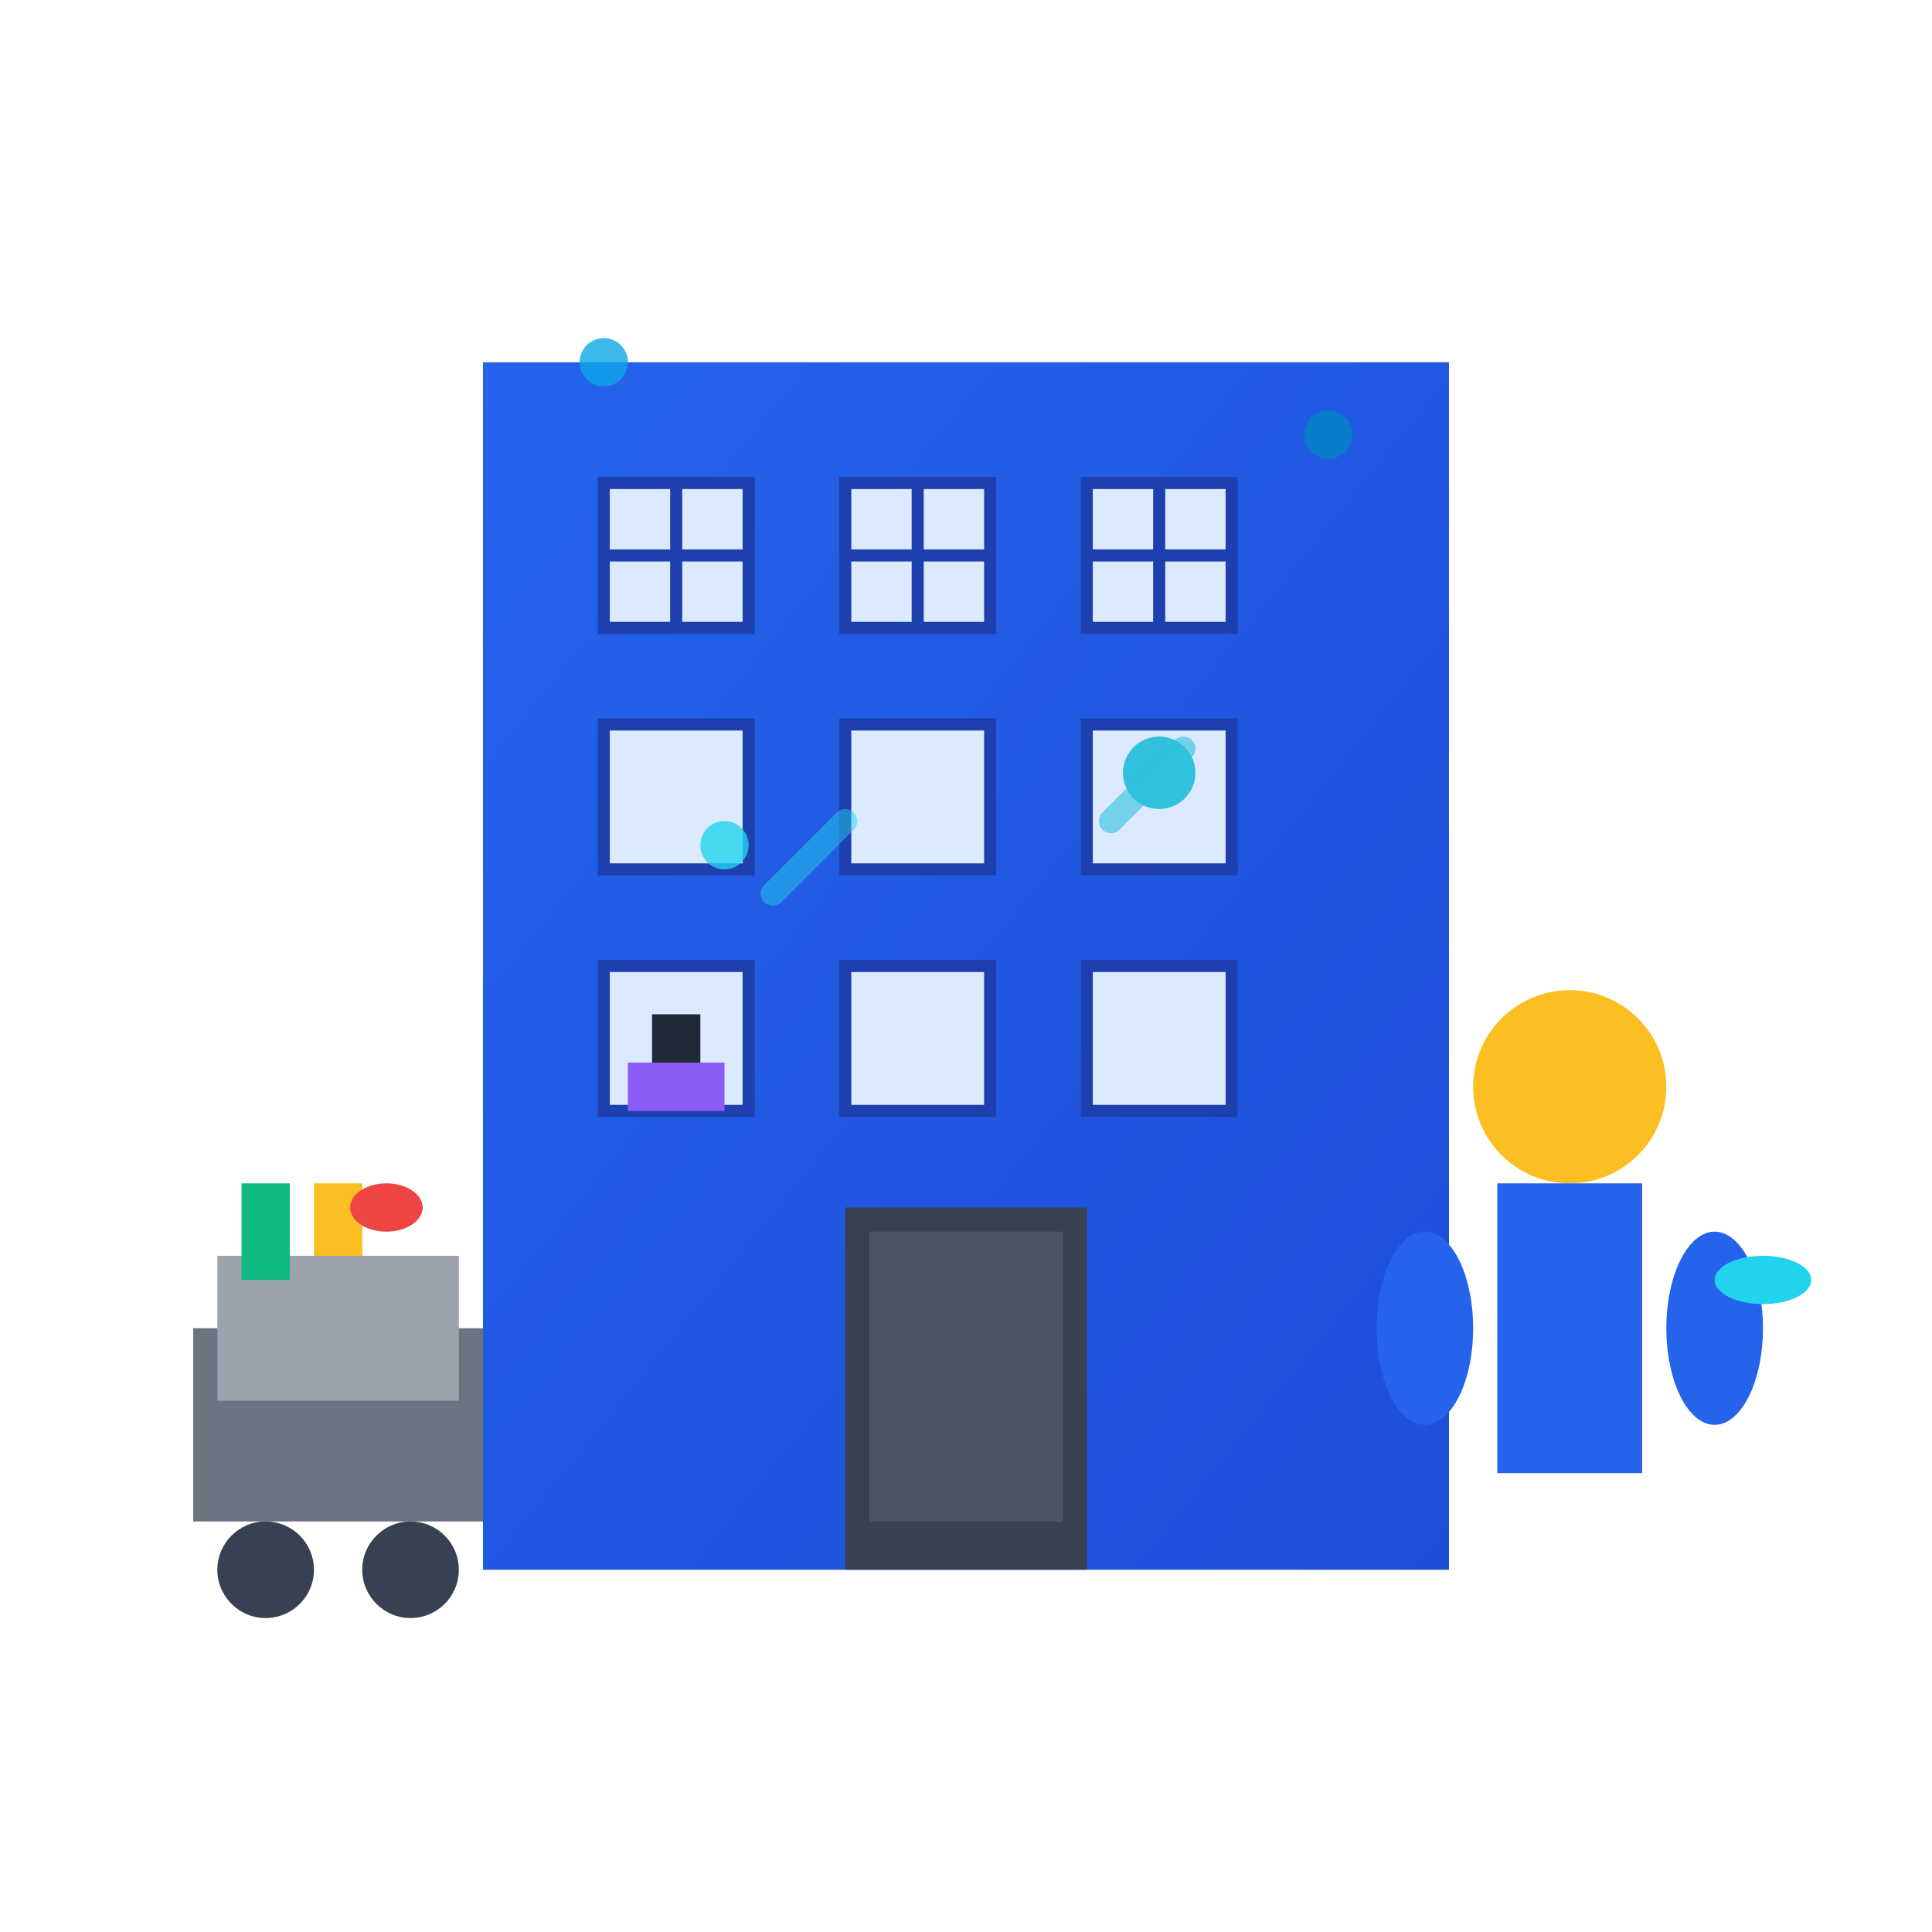 <svg width="80" height="80" viewBox="0 0 80 80" fill="none" xmlns="http://www.w3.org/2000/svg">
  <defs>
    <linearGradient id="officeGradient" x1="0%" y1="0%" x2="100%" y2="100%">
      <stop offset="0%" style="stop-color:#2563eb;stop-opacity:1" />
      <stop offset="100%" style="stop-color:#1d4ed8;stop-opacity:1" />
    </linearGradient>
  </defs>
  
  <!-- Office building -->
  <rect x="20" y="15" width="40" height="50" fill="url(#officeGradient)"/>
  
  <!-- Windows grid -->
  <g fill="#dbeafe">
    <rect x="25" y="20" width="6" height="6"/>
    <rect x="35" y="20" width="6" height="6"/>
    <rect x="45" y="20" width="6" height="6"/>
    <rect x="25" y="30" width="6" height="6"/>
    <rect x="35" y="30" width="6" height="6"/>
    <rect x="45" y="30" width="6" height="6"/>
    <rect x="25" y="40" width="6" height="6"/>
    <rect x="35" y="40" width="6" height="6"/>
    <rect x="45" y="40" width="6" height="6"/>
  </g>
  
  <!-- Window frames -->
  <g stroke="#1e40af" stroke-width="0.5" fill="none">
    <rect x="25" y="20" width="6" height="6"/>
    <rect x="35" y="20" width="6" height="6"/>
    <rect x="45" y="20" width="6" height="6"/>
    <rect x="25" y="30" width="6" height="6"/>
    <rect x="35" y="30" width="6" height="6"/>
    <rect x="45" y="30" width="6" height="6"/>
    <rect x="25" y="40" width="6" height="6"/>
    <rect x="35" y="40" width="6" height="6"/>
    <rect x="45" y="40" width="6" height="6"/>
    
    <!-- Window crosses -->
    <line x1="28" y1="20" x2="28" y2="26"/>
    <line x1="25" y1="23" x2="31" y2="23"/>
    <line x1="38" y1="20" x2="38" y2="26"/>
    <line x1="35" y1="23" x2="41" y2="23"/>
    <line x1="48" y1="20" x2="48" y2="26"/>
    <line x1="45" y1="23" x2="51" y2="23"/>
  </g>
  
  <!-- Entrance -->
  <rect x="35" y="50" width="10" height="15" fill="#374151"/>
  <rect x="36" y="51" width="8" height="12" fill="#4b5563"/>
  
  <!-- Office desk visible through window -->
  <rect x="26" y="44" width="4" height="2" fill="#8b5cf6"/>
  <rect x="27" y="42" width="2" height="2" fill="#1f2937"/>
  
  <!-- Cleaning cart -->
  <rect x="8" y="55" width="12" height="8" fill="#6b7280"/>
  <rect x="9" y="52" width="10" height="6" fill="#9ca3af"/>
  <circle cx="11" cy="65" r="2" fill="#374151"/>
  <circle cx="17" cy="65" r="2" fill="#374151"/>
  
  <!-- Cleaning supplies on cart -->
  <rect x="10" y="49" width="2" height="4" fill="#10b981"/>
  <rect x="13" y="49" width="2" height="3" fill="#fbbf24"/>
  <ellipse cx="16" cy="50" rx="1.5" ry="1" fill="#ef4444"/>
  
  <!-- Professional cleaner -->
  <g transform="translate(65, 45)">
    <circle cx="0" cy="0" r="4" fill="#fbbf24"/>
    <rect x="-3" y="4" width="6" height="12" fill="#2563eb"/>
    <ellipse cx="-6" cy="10" rx="2" ry="4" fill="#2563eb"/>
    <ellipse cx="6" cy="10" rx="2" ry="4" fill="#2563eb"/>
    <!-- Cleaning cloth -->
    <ellipse cx="8" cy="8" rx="2" ry="1" fill="#22d3ee"/>
  </g>
  
  <!-- Sparkles and cleaning effects -->
  <g opacity="0.8">
    <circle cx="30" cy="35" r="1" fill="#22d3ee"/>
    <circle cx="48" cy="32" r="1.5" fill="#06b6d4"/>
    <circle cx="25" cy="15" r="1" fill="#0ea5e9"/>
    <circle cx="55" cy="18" r="1" fill="#0284c7"/>
    
    <!-- Motion lines -->
    <path d="M32 37 L35 34" stroke="#22d3ee" stroke-width="1" stroke-linecap="round" opacity="0.6"/>
    <path d="M46 34 L49 31" stroke="#06b6d4" stroke-width="1" stroke-linecap="round" opacity="0.6"/>
  </g>
</svg>

